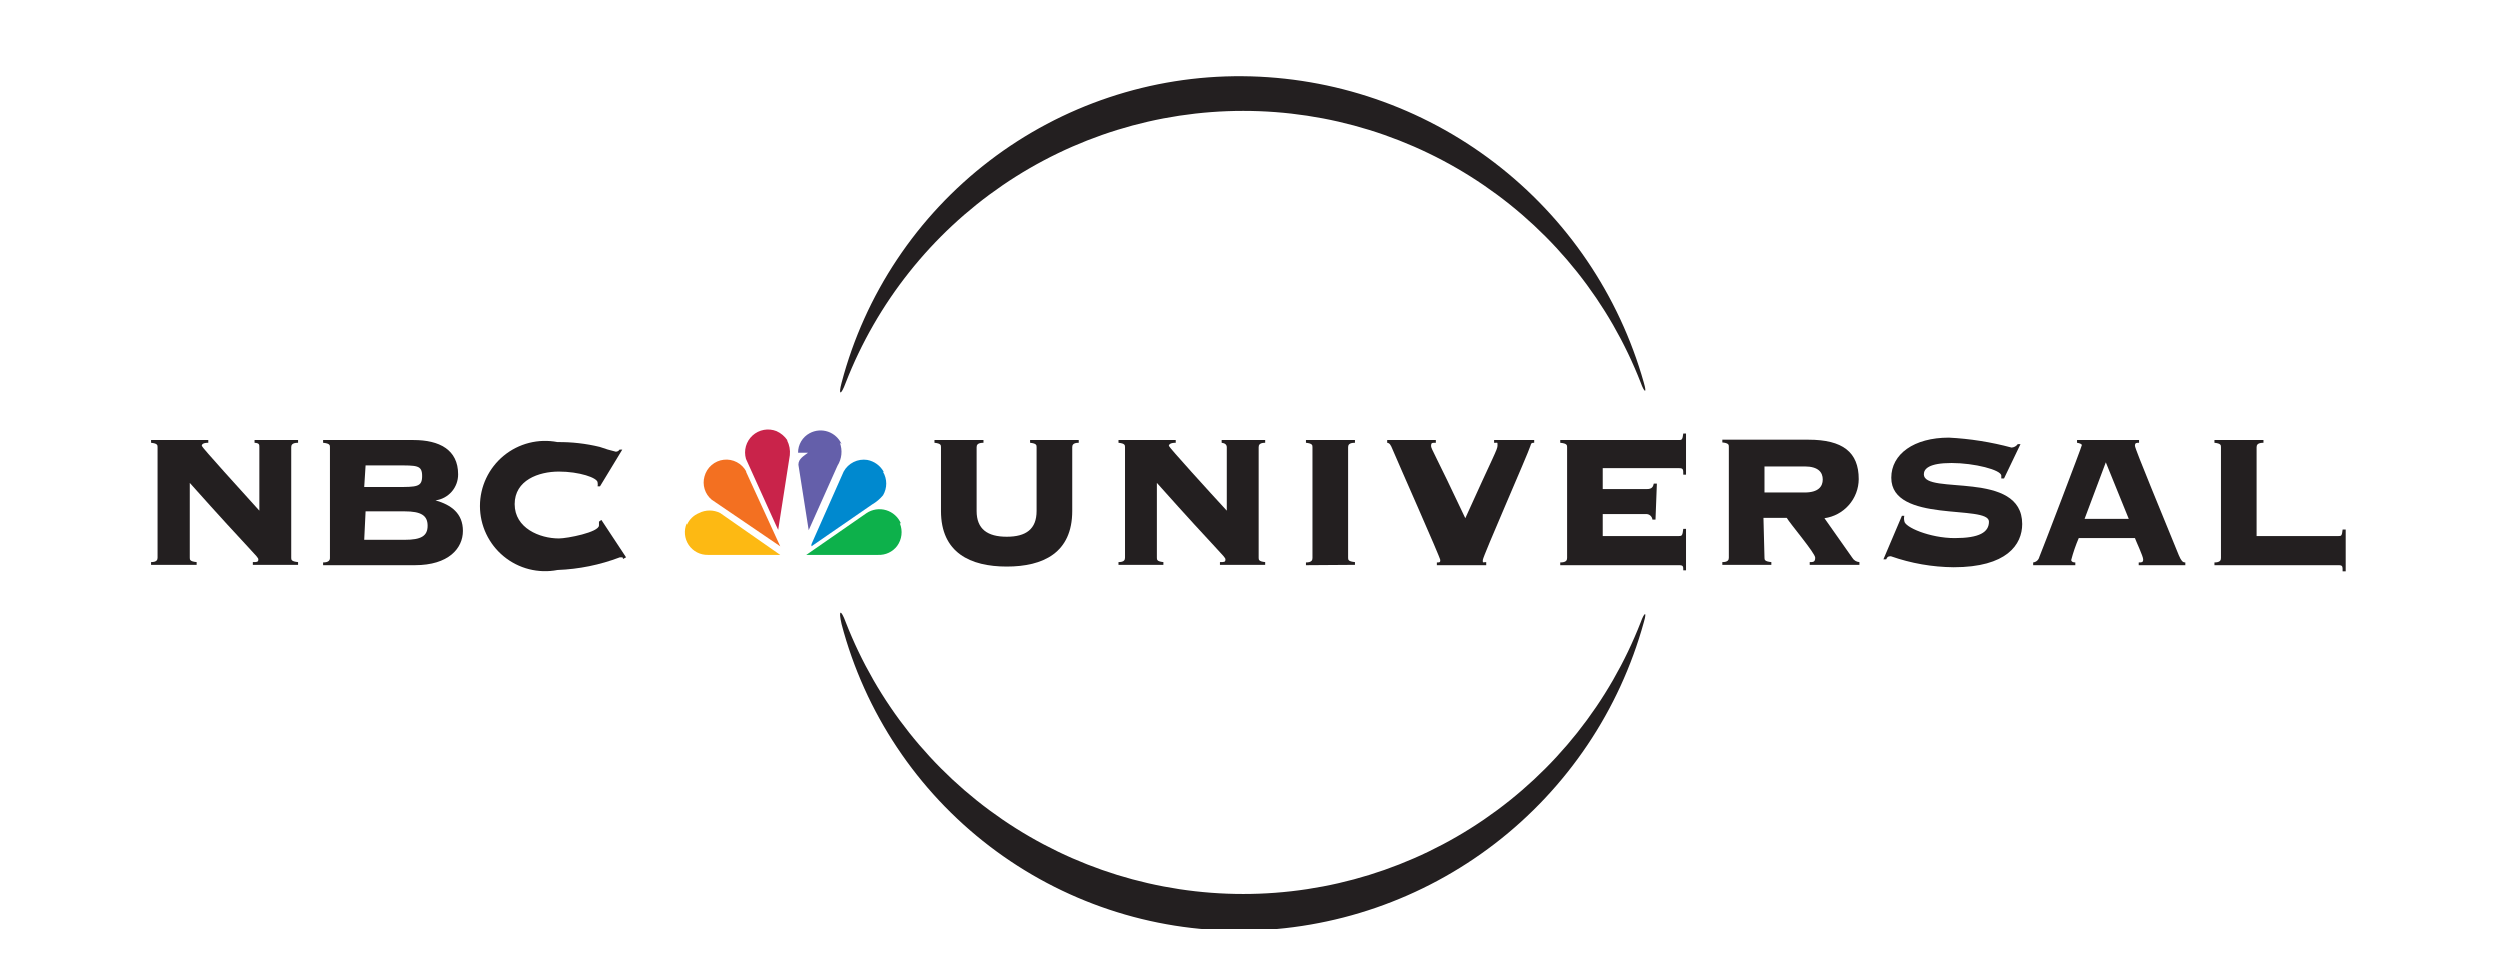 <svg width="331" height="128" viewBox="0 0 331 128" fill="none" xmlns="http://www.w3.org/2000/svg">
<g id="logo-nbc-universal">
<rect width="331" height="128" fill="white"/>
<g id="Group 25">
<g id="Frame" clip-path="url(#clip0_302_155)">
<path id="Vector" fill-rule="evenodd" clip-rule="evenodd" d="M111.201 58.623C111.385 59.12 111.452 59.654 111.397 60.181C111.342 60.709 111.166 61.216 110.883 61.665L107.072 70.2L105.71 61.529C105.71 60.711 106.482 60.348 106.981 59.94C107.48 59.531 106.981 59.94 106.981 59.94H105.665C105.661 59.408 105.803 58.886 106.075 58.43C106.347 57.974 106.739 57.601 107.208 57.352C107.577 57.154 107.983 57.034 108.401 57C108.818 56.966 109.239 57.019 109.635 57.155C110.031 57.292 110.395 57.509 110.703 57.793C111.012 58.077 111.258 58.421 111.427 58.805L111.201 58.623Z" fill="#645FAA"/>
<path id="Vector_2" fill-rule="evenodd" clip-rule="evenodd" d="M104.213 58.305C104.52 58.907 104.646 59.585 104.576 60.258L103.033 70.155L102.67 69.383L98.768 60.757C98.609 60.21 98.607 59.63 98.761 59.082C98.916 58.535 99.221 58.041 99.641 57.658C100.062 57.275 100.582 57.018 101.141 56.915C101.701 56.813 102.278 56.87 102.807 57.08C103.397 57.342 103.901 57.767 104.258 58.305H104.213Z" fill="#C9234A"/>
<path id="Vector_3" fill-rule="evenodd" clip-rule="evenodd" d="M116.918 62.482C117.193 62.95 117.338 63.483 117.338 64.026C117.338 64.569 117.193 65.102 116.918 65.569C116.511 66.061 116.019 66.477 115.466 66.795L107.435 72.334V72.061L111.7 62.437C112 61.889 112.461 61.447 113.022 61.171C113.582 60.895 114.213 60.798 114.83 60.893C115.289 60.979 115.722 61.166 116.099 61.441C116.476 61.716 116.787 62.072 117.008 62.482H116.918Z" fill="#0089CF"/>
<path id="Vector_4" fill-rule="evenodd" clip-rule="evenodd" d="M98.768 62.437L103.306 72.334L94.231 66.16C93.789 65.793 93.464 65.306 93.295 64.758C93.126 64.21 93.12 63.624 93.278 63.072C93.433 62.492 93.76 61.971 94.215 61.578C94.67 61.185 95.233 60.938 95.83 60.87C96.427 60.801 97.031 60.914 97.563 61.194C98.095 61.473 98.531 61.906 98.814 62.437H98.768Z" fill="#F37021"/>
<path id="Vector_5" fill-rule="evenodd" clip-rule="evenodd" d="M119.141 69.292C119.342 69.781 119.414 70.313 119.35 70.838C119.287 71.362 119.09 71.862 118.778 72.288C118.487 72.671 118.109 72.978 117.674 73.184C117.24 73.389 116.763 73.487 116.282 73.469H106.754L114.74 67.93C115.117 67.681 115.544 67.518 115.991 67.452C116.438 67.386 116.894 67.419 117.327 67.549C117.76 67.679 118.159 67.902 118.496 68.204C118.833 68.505 119.099 68.876 119.277 69.292H119.141Z" fill="#0DB14B"/>
<path id="Vector_6" fill-rule="evenodd" clip-rule="evenodd" d="M90.919 69.292C90.721 69.753 90.642 70.255 90.689 70.754C90.736 71.253 90.908 71.732 91.188 72.148C91.467 72.563 91.847 72.902 92.291 73.133C92.736 73.364 93.231 73.479 93.732 73.469H103.306L95.365 67.93C94.93 67.707 94.448 67.591 93.959 67.591C93.47 67.591 92.987 67.707 92.552 67.93C91.843 68.219 91.273 68.772 90.964 69.474L90.919 69.292Z" fill="#FDB913"/>
<path id="Vector_7" d="M20.862 59.214C20.862 58.941 20.862 58.714 20 58.623V58.26H27.577V58.623C26.851 58.623 26.715 58.85 26.715 59.032C26.715 59.213 32.16 65.206 34.338 67.612V59.214C34.338 58.85 34.338 58.669 33.703 58.623V58.26H39.465V58.623C38.648 58.623 38.558 58.941 38.558 59.214V73.832C38.558 74.105 38.558 74.332 39.465 74.422V74.786H33.476V74.422C34.02 74.422 34.202 74.422 34.202 74.059C34.202 73.696 33.431 73.242 25.127 63.935V73.832C25.127 74.105 25.127 74.332 26.035 74.422V74.786H20V74.422C20.771 74.422 20.862 74.105 20.862 73.832V59.214Z" fill="#231F20"/>
<path id="Vector_8" d="M43.685 59.214C43.685 58.941 43.685 58.714 42.778 58.623V58.26H54.756C58.159 58.26 60.655 59.531 60.655 62.8C60.662 63.642 60.361 64.457 59.81 65.092C59.258 65.728 58.494 66.14 57.66 66.25C59.747 66.841 61.29 67.975 61.29 70.291C61.29 72.606 59.384 74.831 54.938 74.831H42.778V74.468C43.549 74.468 43.685 74.15 43.685 73.877V59.214ZM48.222 64.48H52.487C55.21 64.48 55.89 64.48 55.89 63.027C55.89 61.574 55.21 61.62 52.487 61.62H48.404L48.222 64.48ZM48.222 71.471H53.576C55.754 71.471 56.616 70.972 56.616 69.61C56.616 68.248 55.754 67.703 53.576 67.703H48.404L48.222 71.471Z" fill="#231F20"/>
<path id="Vector_9" d="M79.439 64.389H79.122C79.151 64.224 79.151 64.055 79.122 63.89C79.122 63.254 76.671 62.437 73.994 62.437C71.317 62.437 68.141 63.572 68.141 66.75C68.141 69.928 71.454 71.29 73.994 71.29C75.083 71.29 79.303 70.473 79.303 69.565C79.303 68.657 79.303 69.247 79.303 69.065L79.621 68.838L82.888 73.787L82.479 74.014C82.479 73.787 82.479 73.787 82.071 73.787C79.428 74.793 76.639 75.36 73.813 75.466C72.565 75.71 71.278 75.673 70.045 75.36C68.813 75.047 67.665 74.466 66.683 73.656C65.702 72.847 64.911 71.831 64.369 70.68C63.826 69.529 63.545 68.272 63.545 66.999C63.545 65.727 63.826 64.47 64.369 63.319C64.911 62.169 65.702 61.152 66.683 60.343C67.665 59.533 68.813 58.952 70.045 58.639C71.278 58.326 72.565 58.289 73.813 58.532C75.692 58.512 77.567 58.726 79.394 59.168C80.092 59.421 80.804 59.633 81.526 59.803C81.626 59.804 81.724 59.779 81.811 59.731C81.898 59.684 81.972 59.615 82.025 59.531H82.388L79.439 64.389Z" fill="#231F20"/>
<path id="Vector_10" d="M137.245 59.214C137.245 58.941 137.245 58.714 136.383 58.623V58.26H142.826V58.623C142.054 58.623 141.964 58.941 141.964 59.214V67.658C141.964 73.197 138.107 75.013 133.297 75.013C128.488 75.013 124.586 73.197 124.586 67.658V59.214C124.586 58.941 124.586 58.714 123.724 58.623V58.26H130.212V58.623C129.395 58.623 129.305 58.941 129.305 59.214V67.658C129.305 70.064 130.757 71.063 133.297 71.063C135.838 71.063 137.245 70.064 137.245 67.658V59.214Z" fill="#231F20"/>
<path id="Vector_11" d="M148.951 59.214C148.951 58.941 148.951 58.714 148.089 58.623V58.26H155.667V58.623C154.941 58.623 154.759 58.85 154.759 59.032C154.759 59.213 160.204 65.206 162.427 67.612V59.214C162.427 58.85 162.155 58.669 161.747 58.623V58.26H167.509V58.623C166.738 58.623 166.647 58.941 166.647 59.214V73.832C166.647 74.105 166.647 74.332 167.509 74.422V74.786H161.52V74.422C162.11 74.422 162.246 74.422 162.246 74.059C162.246 73.696 161.474 73.242 153.171 63.935V73.832C153.171 74.105 153.171 74.332 154.033 74.422V74.786H148.089V74.422C148.861 74.422 148.951 74.105 148.951 73.832V59.214Z" fill="#231F20"/>
<path id="Vector_12" d="M172.908 74.831V74.468C173.68 74.468 173.771 74.15 173.771 73.877V59.214C173.771 58.941 173.771 58.714 172.908 58.623V58.26H179.397V58.623C178.58 58.623 178.489 58.941 178.489 59.214V73.832C178.489 74.105 178.489 74.332 179.397 74.422V74.786L172.908 74.831Z" fill="#231F20"/>
<path id="Vector_13" d="M190.241 74.831V74.468C190.604 74.468 190.695 74.468 190.695 74.15C190.695 73.832 185.069 61.166 184.388 59.531C184.116 58.85 183.98 58.669 183.662 58.623V58.26H190.105V58.623C189.606 58.623 189.47 58.623 189.47 59.032C189.47 59.44 189.969 60.031 194.007 68.611C197.773 60.258 198.272 59.531 198.272 58.986C198.272 58.441 198.272 58.669 197.819 58.623V58.26H203.127V58.623C202.855 58.623 202.719 58.623 202.628 59.032C202.31 60.076 196.321 73.696 196.321 74.15C196.321 74.604 196.321 74.422 196.775 74.422V74.831H190.241Z" fill="#231F20"/>
<path id="Vector_14" d="M219.189 68.793H218.781C218.77 68.685 218.737 68.581 218.685 68.486C218.634 68.391 218.563 68.307 218.479 68.24C218.395 68.172 218.298 68.122 218.194 68.092C218.09 68.062 217.981 68.054 217.874 68.066H212.202V70.972H222.275C222.638 70.972 222.774 70.972 222.865 70.018H223.228V75.512H222.865C222.865 74.967 222.865 74.831 222.275 74.831H206.576V74.468C207.392 74.468 207.483 74.15 207.483 73.877V59.214C207.483 58.941 207.483 58.714 206.576 58.623V58.26H222.275C222.638 58.26 222.774 58.26 222.865 57.397H223.228V62.845H222.865C222.865 62.119 222.865 61.983 222.275 61.983H212.202V64.752H218.055C218.69 64.752 218.872 64.48 218.962 64.026H219.371L219.189 68.793Z" fill="#231F20"/>
<path id="Vector_15" d="M233.618 73.832C233.618 74.105 233.618 74.332 234.526 74.422V74.786H228.037V74.422C228.809 74.422 228.899 74.105 228.899 73.832V59.168C228.899 58.896 228.899 58.669 228.037 58.578V58.215H239.426C243.963 58.215 246.096 59.849 246.096 63.436C246.086 64.7 245.622 65.918 244.789 66.868C243.956 67.818 242.81 68.437 241.558 68.611L245.234 73.832C245.331 74.002 245.469 74.145 245.636 74.248C245.802 74.351 245.991 74.411 246.187 74.422V74.786H239.607V74.422C240.061 74.422 240.333 74.422 240.333 73.832C240.333 73.242 236.976 69.292 236.567 68.566H233.482L233.618 73.832ZM233.618 65.206H238.927C240.787 65.206 241.332 64.389 241.332 63.481C241.332 62.573 240.787 61.756 238.927 61.756H233.618V65.206Z" fill="#231F20"/>
<path id="Vector_16" d="M251.813 68.293H252.13C252.077 68.517 252.077 68.751 252.13 68.974C252.13 69.791 255.533 71.244 258.8 71.244C262.067 71.244 263.338 70.472 263.338 69.065C263.338 66.75 250.406 69.337 250.406 63.254C250.406 60.121 253.401 57.942 258.029 57.942C260.835 58.086 263.619 58.527 266.332 59.259C266.494 59.248 266.651 59.203 266.792 59.124C266.933 59.045 267.055 58.936 267.149 58.805H267.512L265.334 63.345H264.971V62.981C264.971 62.21 261.387 61.302 258.392 61.302C255.397 61.302 254.717 62.074 254.717 62.8C254.717 65.615 267.739 62.164 267.739 69.383C267.739 72.107 265.697 75.103 258.664 75.103C255.835 75.079 253.03 74.588 250.361 73.651C250.089 73.651 249.907 73.65 249.726 74.059H249.363L251.813 68.293Z" fill="#231F20"/>
<path id="Vector_17" d="M275.226 71.244C274.821 72.187 274.488 73.158 274.227 74.15C274.227 74.15 274.227 74.468 274.772 74.468V74.831H269.191V74.468C269.385 74.445 269.568 74.363 269.714 74.233C269.86 74.103 269.962 73.931 270.008 73.741C270.325 73.015 275.634 59.122 275.634 58.941C275.634 58.759 275.271 58.669 274.999 58.623V58.26H283.211V58.623C282.848 58.623 282.667 58.623 282.667 59.032C282.667 59.44 286.524 68.702 288.475 73.514C288.792 74.241 288.974 74.468 289.337 74.468V74.831H283.166V74.468C283.574 74.468 283.756 74.468 283.756 74.059C283.756 73.65 282.803 71.653 282.667 71.244H275.226ZM275.997 68.702H281.85L278.81 61.211L275.997 68.702Z" fill="#231F20"/>
<path id="Vector_18" d="M298.774 70.972H309.619C309.982 70.972 310.072 70.972 310.163 70.109H310.571V75.648H310.163C310.163 74.967 310.163 74.831 309.619 74.831H293.193V74.468C293.965 74.468 294.056 74.15 294.056 73.877V59.214C294.056 58.941 294.056 58.714 293.193 58.623V58.26H299.682V58.623C298.865 58.623 298.774 58.941 298.774 59.214V70.972Z" fill="#231F20"/>
<path id="Vector_19" fill-rule="evenodd" clip-rule="evenodd" d="M111.972 50.678C116.103 40.074 123.337 30.964 132.729 24.541C142.12 18.119 153.23 14.682 164.605 14.682C175.98 14.682 187.091 18.119 196.482 24.541C205.873 30.964 213.107 40.074 217.238 50.678C217.692 51.95 218.1 52.222 217.647 50.678C214.376 39.07 207.427 28.837 197.846 21.518C188.265 14.199 176.568 10.189 164.514 10.091C152.417 9.994 140.631 13.93 131.018 21.28C121.405 28.63 114.512 38.973 111.427 50.678C110.974 52.358 111.337 52.404 111.972 50.678Z" fill="#231F20"/>
<path id="Vector_20" fill-rule="evenodd" clip-rule="evenodd" d="M111.972 82.367C116.103 92.972 123.337 102.082 132.729 108.504C142.12 114.927 153.23 118.363 164.605 118.363C175.98 118.363 187.091 114.927 196.482 108.504C205.873 102.082 213.107 92.972 217.238 82.367C217.692 81.096 218.1 80.824 217.647 82.367C214.432 94.031 207.507 104.328 197.92 111.701C188.332 119.073 176.605 123.12 164.514 123.227C152.417 123.325 140.631 119.388 131.018 112.038C121.405 104.689 114.512 94.345 111.427 82.64C110.974 80.688 111.337 80.642 111.972 82.367Z" fill="#231F20"/>
</g>
</g>
</g>
<defs>
<clipPath id="clip0_302_155">
<rect width="290.571" height="113" fill="white" transform="translate(20 10)"/>
</clipPath>
</defs>
</svg>